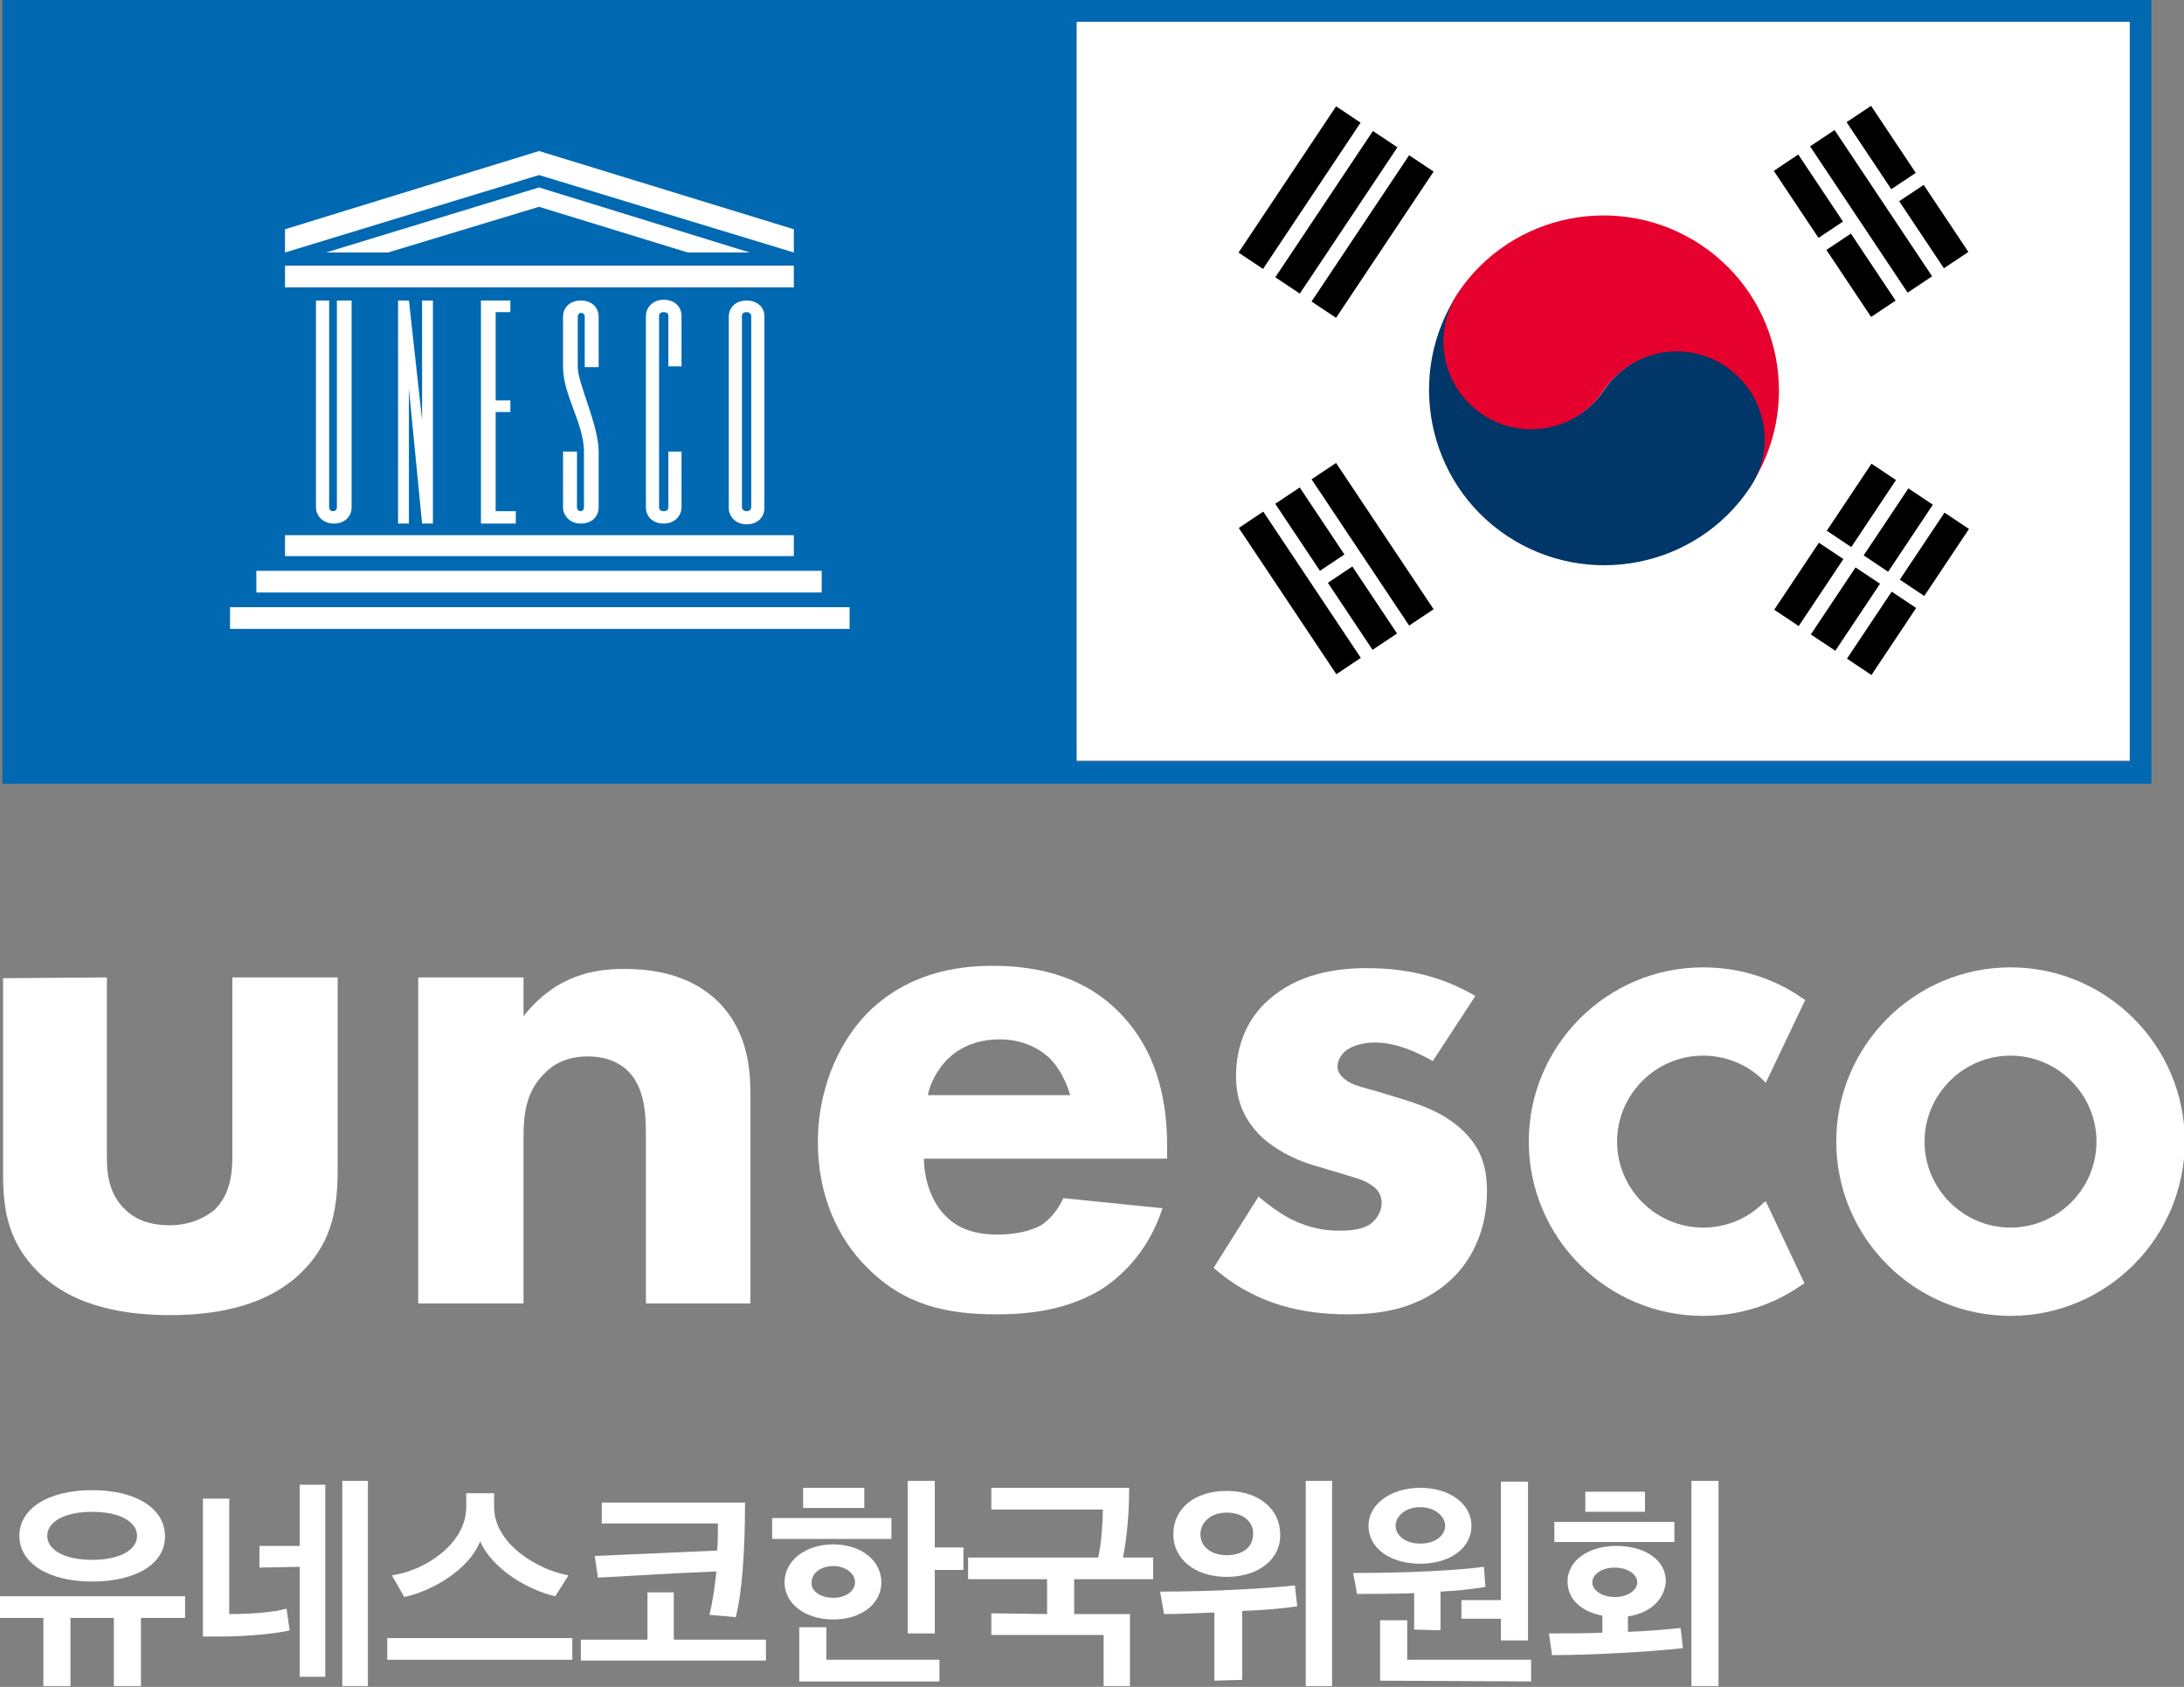 <svg xmlns="http://www.w3.org/2000/svg" xmlns:xlink="http://www.w3.org/1999/xlink" id="&#xB808;&#xC774;&#xC5B4;_1" x="0px" y="0px" viewBox="0 0 282 217.8" style="enable-background:new 0 0 282 217.8;" xml:space="preserve"><rect x="0" y="0" width="282" height="217.8" fill="#808080" stroke="none"/><style type="text/css">	.st0{fill:#FFFFFF;}	.st1{fill:#0069B2;}	.st2{fill:#E6002D;}	.st3{fill:#003668;}</style><g>	<rect x="139" y="2.8" class="st0" width="136" height="95.4"></rect>	<path class="st1" d="M0.3,101.2h277.5V0H0.3V101.2z M275,98.3H139V2.8h136V98.3z"></path>	<g>		<path class="st2" d="M219.6,31.6c-10.4-6.9-24.5-4.1-31.4,6.3c-3.5,5.2-2.1,12.2,3.1,15.7c5.2,3.5,12.2,2.1,15.7-3.1l0,0   c3.5-5.2,10.5-6.6,15.7-3.1s6.6,10.5,3.1,15.7C232.9,52.6,230,38.5,219.6,31.6z"></path>		<path class="st3" d="M222.8,47.3c-5.2-3.5-12.2-2.1-15.7,3.1l0,0c-3.5,5.2-10.5,6.6-15.7,3.1s-6.6-10.5-3.1-15.7   c-6.9,10.4-4.1,24.5,6.3,31.4c10.4,6.9,24.5,4.1,31.4-6.3C229.4,57.8,228,50.8,222.8,47.3z"></path>		<g>			<rect x="156.4" y="22.3" transform="matrix(0.555 -0.832 0.832 0.555 54.565 150.363)" width="22.7" height="3.8"></rect>			<rect x="161.1" y="25.5" transform="matrix(0.555 -0.832 0.832 0.555 54.045 155.683)" width="22.7" height="3.8"></rect>			<rect x="165.8" y="28.6" transform="matrix(0.555 -0.832 0.832 0.555 53.535 161.003)" width="22.7" height="3.8"></rect>		</g>		<rect x="239.7" y="16" transform="matrix(0.832 -0.555 0.555 0.832 25.407 138.619)" width="3.8" height="22.7"></rect>		<rect x="175.3" y="59" transform="matrix(0.832 -0.555 0.555 0.832 -9.244 110.087)" width="3.8" height="22.7"></rect>		<rect x="165.9" y="65.3" transform="matrix(0.832 -0.555 0.555 0.832 -14.318 105.91)" width="3.8" height="22.7"></rect>		<g>			<rect x="235.1" y="63.3" transform="matrix(0.555 -0.832 0.832 0.555 52.731 228.997)" width="10.4" height="3.8"></rect>			<rect x="228.3" y="73.5" transform="matrix(0.555 -0.832 0.832 0.555 41.23 227.88)" width="10.4" height="3.8"></rect>			<rect x="233" y="76.7" transform="matrix(0.555 -0.832 0.832 0.555 40.687 233.202)" width="10.4" height="3.8"></rect>			<rect x="239.8" y="66.5" transform="matrix(0.555 -0.832 0.832 0.555 52.22 234.317)" width="10.4" height="3.8"></rect>			<rect x="237.7" y="79.8" transform="matrix(0.555 -0.832 0.832 0.555 40.166 238.521)" width="10.4" height="3.8"></rect>			<rect x="244.5" y="69.6" transform="matrix(0.555 -0.832 0.832 0.555 51.699 239.636)" width="10.4" height="3.8"></rect>		</g>		<g>			<rect x="241" y="13.9" transform="matrix(0.832 -0.555 0.555 0.832 30.206 137.965)" width="3.8" height="10.4"></rect>			<rect x="247.8" y="24.1" transform="matrix(0.832 -0.555 0.555 0.832 25.681 143.46)" width="3.8" height="10.4"></rect>			<rect x="231.6" y="20.2" transform="matrix(0.832 -0.555 0.555 0.832 25.131 133.793)" width="3.8" height="10.4"></rect>			<rect x="238.4" y="30.4" transform="matrix(0.832 -0.555 0.555 0.832 20.606 139.288)" width="3.8" height="10.4"></rect>		</g>		<g>			<rect x="167.2" y="63.2" transform="matrix(0.832 -0.555 0.555 0.832 -9.526 105.26)" width="3.8" height="10.4"></rect>			<rect x="174" y="73.4" transform="matrix(0.832 -0.555 0.555 0.832 -14.05 110.751)" width="3.8" height="10.4"></rect>		</g>	</g>	<g>		<path class="st0" d="M259.6,124.9c-12.4,0-22.5,10.1-22.5,22.5s10.1,22.5,22.5,22.5c12.4,0,22.5-10.1,22.5-22.5   S272,124.9,259.6,124.9 M259.6,158.5c-6.1,0-11.1-5-11.1-11.1s5-11.1,11.1-11.1c6.1,0,11.1,5,11.1,11.1S265.7,158.5,259.6,158.5"></path>		<path class="st0" d="M13.8,126.2v23.2c0,1.9,0.2,4.8,2.4,6.8c0.9,0.9,2.6,2,5.7,2c2.5,0,4.5-0.9,5.8-2c2-1.9,2.3-4.7,2.3-6.8   v-23.2h13.6v24.6c0,4.8-0.5,9.4-4.7,13.5c-4.8,4.7-11.9,5.5-16.9,5.5c-5.2,0-12.2-0.8-17-5.5c-3.9-3.8-4.6-8-4.6-12.6v-25.4   L13.8,126.2L13.8,126.2z"></path>		<path class="st0" d="M54,126.2h13.6v5c4.2-5.3,9.1-6.1,13-6.1c3.7,0,8.5,0.7,12.1,4.2c4,4,4.2,9,4.2,12.4v26.6H83.4v-21.6   c0-2.7-0.1-6.2-2.3-8.4c-1-1-2.7-1.9-5.2-1.9c-2.8,0-4.6,1.1-5.7,2.3c-2.3,2.3-2.6,5.3-2.6,8v21.6H54L54,126.2L54,126.2z"></path>		<path class="st0" d="M227.7,155.3c-2.1,2.1-4.9,3.2-7.8,3.2c-6.1,0-11.1-5-11.1-11.1s5-11.1,11.1-11.1c2.9,0,5.7,1.1,7.8,3.2   l0.3,0.3l5.1-10.7l-0.2-0.1c-3.8-2.7-8.3-4.1-13-4.1c-12.4,0-22.5,10.1-22.5,22.5c0,12.4,10.1,22.5,22.5,22.5   c4.7,0,9.1-1.4,12.9-4.1l0.2-0.1l-5-10.6L227.7,155.3z"></path>		<path class="st0" d="M150.7,149.6h-31.4c0,2.3,0.8,5.3,2.6,7.2c2.1,2.3,4.9,2.6,7,2.6c2,0,4.1-0.4,5.5-1.2   c0.2-0.1,1.8-1.1,2.9-3.5l12.8,1.3c-1.9,5.9-5.7,9.1-8.1,10.6c-4.1,2.4-8.6,3.1-13.3,3.1c-6.3,0-11.9-1.1-16.8-6.1   c-3.7-3.7-6.3-9.2-6.3-16.2c0-6,2.2-12.3,6.4-16.6c5.1-5.1,11.4-6.1,16.1-6.1c4.7,0,11.5,0.8,16.7,6.3c5,5.3,5.9,11.9,5.9,17.1   L150.7,149.6L150.7,149.6z M138.2,141.5c-0.1-0.4-0.8-3-2.7-4.9c-1.5-1.4-3.7-2.4-6.4-2.4c-3.5,0-5.6,1.4-6.9,2.7   c-1,1.1-2,2.6-2.4,4.5H138.2z"></path>		<path class="st0" d="M185,137c-2.1-1.2-4.8-2.4-7.5-2.4c-1.4,0-3,0.4-3.9,1.2c-0.5,0.5-0.9,1.2-0.9,1.9c0,0.9,0.7,1.5,1.3,1.9   c0.9,0.6,2.4,0.9,4.1,1.4l3.6,1.1c2.4,0.8,4.8,1.7,7,3.7c2.5,2.3,3.3,4.8,3.3,8c0,5.6-2.4,9.2-4.3,11.1c-4.2,4.1-9.3,4.8-13.7,4.8   c-5.7,0-11.8-1.2-17.3-6l5.8-9.2c1.3,1.1,3.2,2.5,4.6,3.1c1.9,0.9,3.9,1.3,5.7,1.3c0.9,0,3,0,4.2-0.9c0.9-0.7,1.4-1.7,1.4-2.7   c0-0.8-0.3-1.7-1.5-2.4c-0.9-0.6-2.2-0.9-4.1-1.5l-3.4-1c-2.5-0.8-5-2.1-6.8-3.9c-2-2.1-3-4.4-3-7.6c0-4.1,1.6-7.5,4.1-9.7   c3.8-3.5,8.9-4.2,12.8-4.2c6.2,0,10.6,1.6,14,3.6L185,137z"></path>	</g>	<g>		<path class="st0" d="M5.6,217.7v-8.8H0v-2.8h23.9v2.8h-5.7v8.8h-3.5v-8.8H9.1v8.8H5.6z M11.9,204.2c-5.7,0-9.4-2.4-9.4-5.9   c0-3.5,3.7-5.9,9.4-5.9c5.7,0,9.4,2.4,9.4,5.9C21.4,201.8,17.7,204.2,11.9,204.2z M11.9,195.2c-3.6,0-5.8,1.3-5.8,3.1   s2.2,3.1,5.8,3.1c3.6,0,5.8-1.3,5.8-3.1S15.5,195.2,11.9,195.2z"></path>		<path class="st0" d="M37.4,210.5c-1.4,0.4-5.7,0.8-8.8,0.8h-2.4v-17.8h3.4v14.9c2.6,0,5.7-0.2,7.4-0.7L37.4,210.5z M33.5,202.4   v-2.8h5.2v-7.9H42v24.8h-3.3v-14.2L33.5,202.4L33.5,202.4z M44.2,217.7v-26.5h3.3v26.5H44.2z"></path>		<path class="st0" d="M50,214.3v-2.8h23.9v2.8H50z M71.7,206.1c-3.6-0.8-8.2-3.6-9.7-7.1c-1.4,3.6-6.1,6.4-9.8,7.2l-1.6-2.8   c4.3-0.6,9.6-4.1,9.6-8.8v-1.8h3.6v1.8c0,4.7,5.6,8.1,9.6,8.8L71.7,206.1z"></path>		<path class="st0" d="M75,214.4v-2.7h8.6v-6.1H87v6.1h11.9v2.7H75z M95,208.8c-1.1-0.1-2.2-0.2-3.4-0.3c0.4-1.6,0.7-3.6,0.9-5.6   c-5.1,0.2-10.2,0.5-15.3,0.8l-0.4-2.8l15.8-0.7c0.1-1.2,0.1-2.4,0.1-3.5h-15v-2.7h18.5C96.2,200.4,95.8,205.7,95,208.8z"></path>		<path class="st0" d="M99.7,198.7V196h15.4v2.7H99.7z M107.6,209.1c-3.6,0-6.3-2-6.3-4.8c0-2.8,2.7-4.9,6.3-4.9   c3.6,0,6.2,2.1,6.2,4.9C113.8,207.1,111.2,209.1,107.6,209.1z M103.2,217.1v-7h3.5v4.2h14.6v2.8H103.2z M103.7,192.1h7.9v2.6h-7.9   V192.1z M107.6,206.3c1.5,0,2.8-0.8,2.8-2c0-1.2-1.3-2.1-2.8-2.1c-1.6,0-2.8,0.9-2.8,2.1C104.7,205.5,106,206.3,107.6,206.3z    M120.7,199.8h3.7v2.9h-3.7v8.2h-3.5v-19.7h3.5V199.8z"></path>		<path class="st0" d="M135.2,208.4v-4.5h-10.2v-2.8h16.8c0.4-1.7,0.6-4.6,0.6-6.2H128v-2.8h17.8c0,3.4-0.3,6.5-0.8,9h3.9v2.8h-10.2   v4.5h7.2v9.3h-3.4v-6.6h-14.5v-2.8L135.2,208.4L135.2,208.4z"></path>		<path class="st0" d="M156.8,217v-8.8c-2.5,0.1-4.6,0.2-6.5,0.2l-0.5-2.9c6.8,0,13.7-0.4,17.4-0.8l0.3,2.7c-2,0.3-4.6,0.5-7.1,0.6   v8.9L156.8,217L156.8,217z M158.4,203.6c-4.1,0-6.9-2.3-6.9-5.5c0-3.3,2.7-5.6,6.9-5.6c4.2,0,6.9,2.4,6.9,5.6   C165.4,201.3,162.5,203.6,158.4,203.6z M158.4,195.3c-2,0-3.4,1.2-3.4,2.8c0,1.6,1.4,2.7,3.4,2.7c2.1,0,3.4-1.1,3.4-2.7   C161.9,196.5,160.5,195.3,158.4,195.3z M172,217.7h-3.4v-26.5h3.4V217.7z"></path>		<path class="st0" d="M182.6,210.4v-4.7c-2.8,0.1-5.4,0.1-7.4,0.1c-0.1-0.9-0.3-1.8-0.5-2.7c6.5,0,13.2-0.3,16.9-0.8l0.2,2.6   c-1.8,0.3-3.8,0.5-5.8,0.6v5L182.6,210.4L182.6,210.4z M183.4,201.9c-3.9,0-6.7-2-6.7-4.9c0-2.8,2.9-4.9,6.7-4.9s6.6,2.1,6.6,4.9   C190,199.9,187.2,201.9,183.4,201.9z M178.2,217v-7.8h3.5v5.1h16v2.8L178.2,217L178.2,217z M183.4,194.6c-2,0-3.2,1.2-3.2,2.4   s1.2,2.3,3.2,2.3c2,0,3.2-1.1,3.2-2.3S185.3,194.6,183.4,194.6z M188.7,206.6h5.1v-15.3h3.5v20.5h-3.5V209h-5.1V206.6z"></path>		<path class="st0" d="M210.2,208.7v2c2.5-0.1,4.8-0.3,6.8-0.5l0.3,2.6c-4.5,0.5-12,0.9-16.9,0.9l-0.4-2.8c2.3,0,4.6,0,6.9-0.1v-2.2   c-2.7-0.5-4.5-2.1-4.5-4.4c0-2.7,2.7-4.6,6.3-4.6c3.7,0,6.4,1.8,6.4,4.6C214.9,206.6,213,208.3,210.2,208.7z M200.7,199.1v-2.6   h15.5v2.6H200.7z M204.7,192.6h7.7v2.6h-7.7V192.6z M208.5,202.4c-1.7,0-2.9,0.9-2.9,1.9s1.2,1.9,2.9,1.9c1.7,0,2.9-0.9,2.9-1.9   C211.4,203.3,210.2,202.4,208.5,202.4z M221.9,217.7h-3.5v-26.5h3.5V217.7z"></path>	</g>	<g>		<path class="st0" d="M43.5,38.8v26.7c0,0.3-0.2,0.5-0.5,0.5s-0.5-0.2-0.5-0.5V38.8h-1.7v26.7l0,0c0,1.1,0.9,2.1,2.3,2.1   s2.3-0.9,2.3-2.1l0,0V38.8H43.5z"></path>		<polyline class="st0" points="36.8,69.1 36.8,71.8 102.5,71.8 102.5,69.1   "></polyline>		<rect x="33.1" y="73.7" class="st0" width="73" height="2.8"></rect>		<rect x="29.7" y="78.4" class="st0" width="80" height="2.8"></rect>		<rect x="36.8" y="34.3" class="st0" width="65.7" height="2.8"></rect>		<polygon class="st0" points="50.1,32.6 69.6,26.7 88.8,32.6 96.8,32.6 69.6,24.2 42.1,32.6   "></polygon>		<polygon class="st0" points="69.6,19.5 36.8,29.6 36.8,32.6 69.6,22.6 102.5,32.6 102.5,29.6   "></polygon>		<polygon class="st0" points="51.4,67.6 52.8,67.6 52.8,50.2 54.5,67.6 55.9,67.6 55.9,38.8 54.5,38.8 54.5,54.2 52.8,38.8    51.4,38.8   "></polygon>		<polygon class="st0" points="62.1,67.6 66.6,67.6 66.6,66 64,66 64,53.2 65.9,53.2 65.9,51.7 64,51.7 64,40.3 65.9,40.3    65.9,38.8 62.1,38.8   "></polygon>		<path class="st0" d="M75,38.8c-1.4,0-2.3,0.9-2.3,2.1l0,0v6.5c0,3.6,2.7,7.3,2.7,10.9v7.2c0,0.3-0.2,0.5-0.4,0.5   c-0.3,0-0.5-0.2-0.5-0.5v-7.2h-1.8v7.2l0,0c0,1.1,0.9,2.1,2.3,2.1c1.4,0,2.3-0.9,2.3-2.1c0,0,0-5.8,0-7.2c0-3.4-2.7-8.8-2.7-10.9   v-6.5c0-0.3,0.2-0.5,0.4-0.5c0.3,0,0.5,0.2,0.5,0.5v6.5h1.8v-6.5l0,0C77.3,39.7,76.4,38.8,75,38.8z"></path>		<path class="st0" d="M88,65.5L88,65.5c0,1.1-0.9,2.1-2.3,2.1c-1.4,0-2.3-0.9-2.3-2.1l0,0l0,0V40.8l0,0l0,0c0-1.1,0.9-2.1,2.3-2.1   c1.4,0,2.3,0.9,2.3,2.1l0,0l0,0v6.5h-1.7v-6.5l0,0c0-0.3-0.2-0.5-0.6-0.5s-0.6,0.2-0.6,0.5l0,0v24.7l0,0c0,0.3,0.2,0.5,0.6,0.5   s0.6-0.2,0.6-0.5l0,0v-7.2H88V65.5L88,65.5z"></path>		<g>			<polygon class="st0" points="94.2,40.8 94.2,40.8 94.2,40.8    "></polygon>			<path class="st0" d="M94.2,40.8L94.2,40.8L94.2,40.8z"></path>			<path class="st0" d="M96.4,38.8c-1.4,0-2.3,0.9-2.3,2.1v24.7l0,0c0,1.1,0.9,2.1,2.3,2.1c1.4,0,2.3-0.9,2.3-2.1l0,0V40.8    C98.7,39.7,97.8,38.8,96.4,38.8z M96.4,66c-0.3,0-0.6-0.2-0.6-0.5l0,0V40.8l0,0l0,0l0,0l0,0v0v0c0-0.3,0.2-0.5,0.6-0.5    c0.3,0,0.6,0.2,0.6,0.5v24.6l0,0C97,65.8,96.8,66,96.4,66z"></path>		</g>	</g></g></svg>